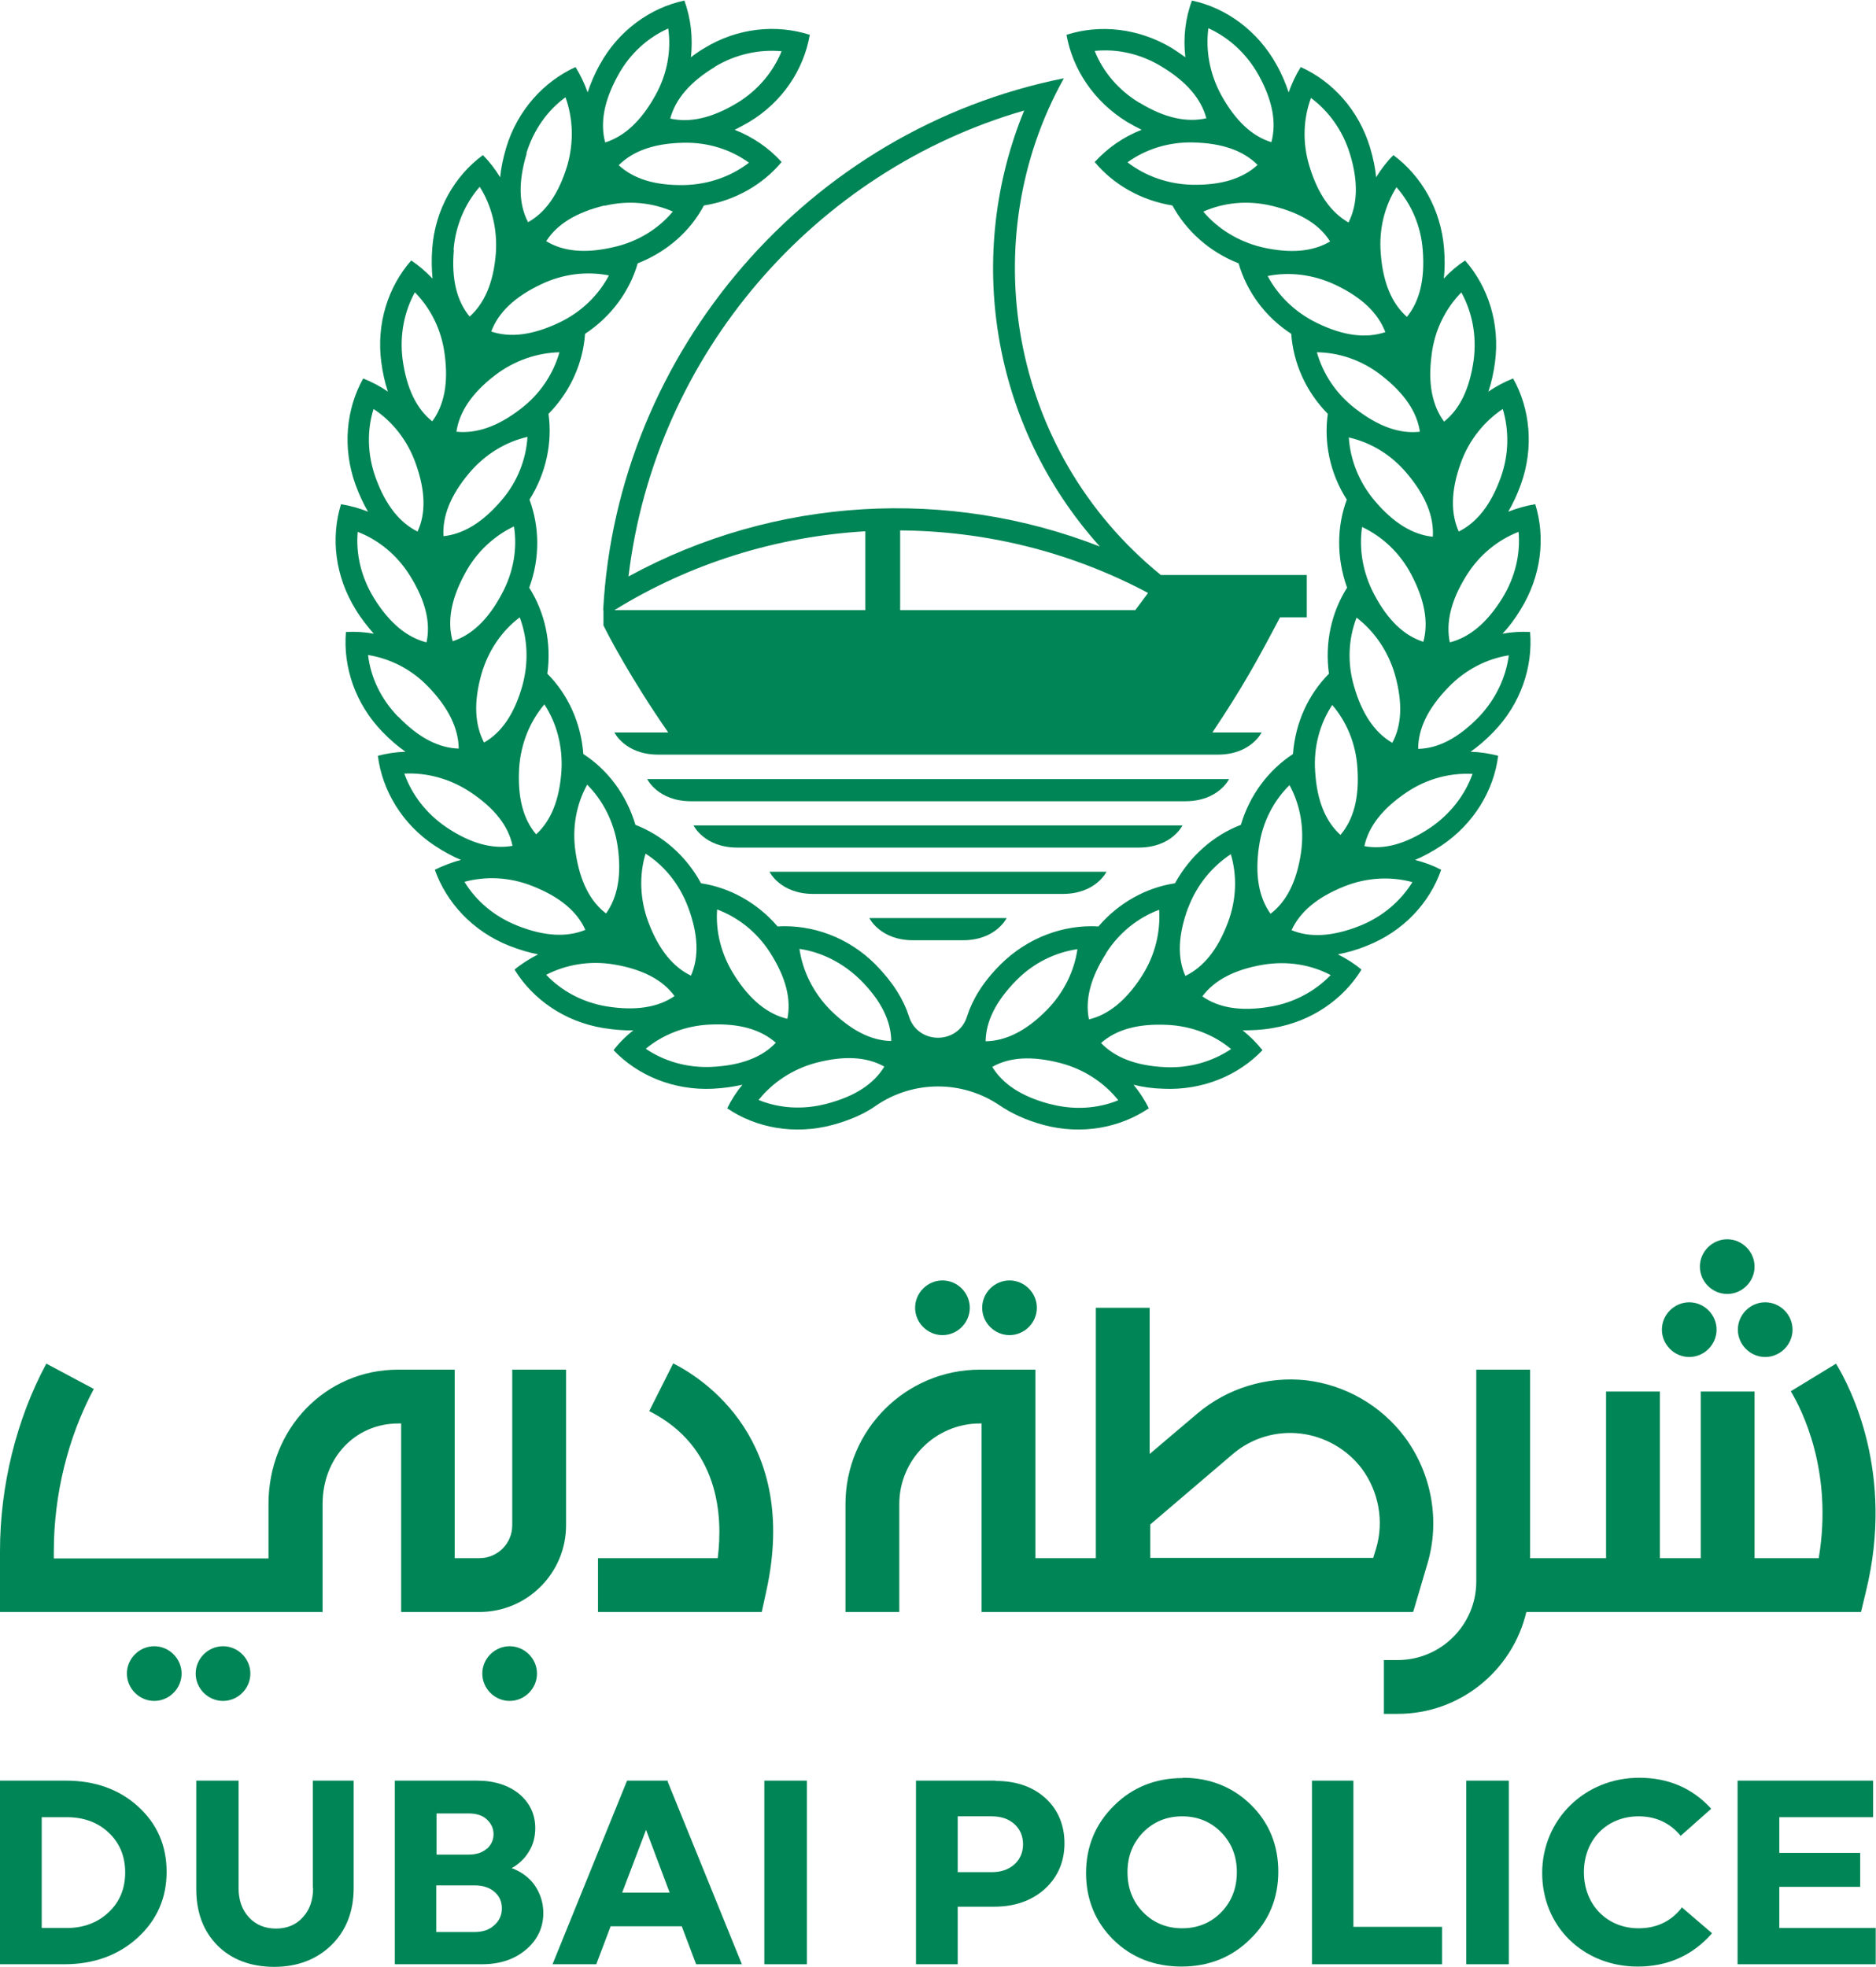 <?xml version="1.0" encoding="UTF-8"?>
<svg id="Layer_2" data-name="Layer 2" xmlns="http://www.w3.org/2000/svg" viewBox="0 0 65.19 68.34">
  <defs>
    <style>
      .cls-1 {
        fill: #008556;
      }
    </style>
  </defs>
  <g id="Layer_1-2" data-name="Layer 1">
    <g>
      <g>
        <path class="cls-1" d="M2.29,61.87H0v6.38H2.24c1.01,0,1.87-.31,2.54-.92,.67-.61,1.01-1.38,1.01-2.29s-.33-1.67-.99-2.27c-.66-.6-1.5-.9-2.51-.9m1.49,4.57c-.38,.36-.87,.55-1.46,.55h-.87v-3.85h.87c.59,0,1.08,.18,1.46,.54,.38,.36,.57,.82,.57,1.38s-.19,1.02-.57,1.38"/>
        <path class="cls-1" d="M10.88,65.6c0,.42-.12,.77-.36,1.02-.23,.26-.55,.39-.93,.39s-.7-.13-.94-.39c-.24-.26-.36-.6-.36-1.02v-3.73h-1.47v3.77c0,.81,.25,1.47,.74,1.96,.49,.49,1.16,.74,1.97,.74s1.48-.26,1.99-.76c.51-.5,.77-1.17,.77-1.98v-3.73h-1.42v3.73Z"/>
        <path class="cls-1" d="M17.78,64.91c.25-.14,.45-.33,.59-.56,.16-.25,.23-.53,.23-.83,0-.48-.19-.88-.56-1.19-.37-.3-.86-.46-1.46-.46h-2.86v6.38h3.03c.62,0,1.13-.17,1.53-.51,.4-.34,.6-.77,.6-1.27,0-.37-.11-.69-.31-.98-.19-.26-.46-.46-.79-.58m-.86-.68c-.15,.14-.37,.21-.63,.21h-1.12v-1.43h1.12c.27,0,.48,.07,.63,.21,.15,.14,.23,.31,.23,.51s-.08,.37-.23,.51m-1.75,1.27h1.33c.29,0,.52,.08,.69,.23,.17,.15,.25,.34,.25,.57s-.09,.43-.26,.58c-.17,.16-.4,.24-.69,.24h-1.33v-1.62Z"/>
        <path class="cls-1" d="M23.21,61.87h-1.42l-2.59,6.38h1.52l.5-1.32h2.47l.5,1.32h1.59l-2.58-6.35v-.02Zm.07,3.89h-1.66l.83-2.18,.82,2.18Z"/>
        <rect class="cls-1" x="26.56" y="61.87" width="1.48" height="6.38"/>
        <path class="cls-1" d="M34.59,61.87h-2.76v6.38h1.45v-2h1.27c.71,0,1.31-.21,1.76-.62,.45-.41,.68-.95,.68-1.58s-.22-1.17-.66-1.57c-.44-.4-1.02-.6-1.73-.6m-1.32,1.23h1.18c.33,0,.59,.09,.79,.27,.2,.18,.3,.42,.3,.7s-.1,.52-.3,.7c-.2,.18-.47,.27-.79,.27h-1.18v-1.95Z"/>
        <path class="cls-1" d="M41.1,61.78c-.94,0-1.75,.32-2.39,.96-.65,.64-.97,1.43-.97,2.34s.32,1.7,.95,2.32c.63,.62,1.43,.93,2.37,.93s1.75-.32,2.39-.96c.65-.63,.97-1.42,.97-2.34s-.32-1.7-.95-2.32c-.63-.62-1.43-.94-2.37-.94m1.34,4.67c-.36,.37-.82,.56-1.36,.56s-1-.19-1.36-.56c-.36-.37-.54-.84-.54-1.39s.18-1.01,.54-1.38c.36-.37,.82-.56,1.36-.56s1,.19,1.36,.56c.36,.37,.54,.83,.54,1.38s-.18,1.02-.54,1.39"/>
        <path class="cls-1" d="M58.42,66.31c-.37,.46-.87,.69-1.48,.69-1.1,0-1.9-.82-1.9-1.95s.8-1.94,1.9-1.94c.59,0,1.07,.22,1.44,.65l.02,.03,1.06-.94-.02-.03c-.65-.7-1.48-1.05-2.48-1.05-1.89,0-3.37,1.45-3.37,3.31s1.43,3.25,3.32,3.25c1.03,0,1.89-.38,2.56-1.13l.02-.03-1.05-.9-.02,.03Z"/>
        <polygon class="cls-1" points="47.03 61.87 45.59 61.87 45.59 68.25 50.11 68.25 50.11 66.95 47.03 66.95 47.03 61.87"/>
        <rect class="cls-1" x="50.95" y="61.87" width="1.48" height="6.38"/>
        <polygon class="cls-1" points="61.83 66.99 61.83 65.56 64.64 65.56 64.64 64.38 61.83 64.38 61.83 63.14 65.09 63.14 65.09 61.87 60.38 61.87 60.38 68.25 65.18 68.25 65.18 66.99 61.83 66.99"/>
        <path class="cls-1" d="M35.08,46.39c.52,0,.95-.43,.95-.95s-.43-.95-.95-.95-.95,.43-.95,.95,.43,.95,.95,.95"/>
        <path class="cls-1" d="M60.02,44.96c.52,0,.95-.43,.95-.95s-.43-.95-.95-.95-.95,.43-.95,.95,.43,.95,.95,.95"/>
        <path class="cls-1" d="M58.7,47.15c.52,0,.95-.43,.95-.95s-.43-.95-.95-.95-.95,.43-.95,.95,.43,.95,.95,.95"/>
        <path class="cls-1" d="M60.39,46.2c0,.52,.43,.95,.95,.95s.95-.43,.95-.95-.43-.95-.95-.95-.95,.43-.95,.95"/>
        <path class="cls-1" d="M63.82,47.37l-1.59,.97c.37,.62,1.48,2.76,.97,5.8h-2.23v-5.79h-1.87v5.79h-1.42v-5.79h-1.87v5.79h-2.64v-6.55h-1.87v7.36c0,1.51-1.23,2.73-2.73,2.73h-.48v1.87h.48c2.17,0,3.99-1.51,4.47-3.54h11.63l.17-.71c1.01-4.11-.54-7.1-1.04-7.92"/>
        <path class="cls-1" d="M23.4,47.36l-.84,1.67c2.42,1.22,2.57,3.62,2.38,5.11h-4.16v1.87h5.69l.16-.73c1.15-5.24-2.19-7.38-3.24-7.91"/>
        <path class="cls-1" d="M49.11,56l.49-1.66c.45-1.5,.15-3.14-.78-4.4-.82-1.1-2.07-1.82-3.43-1.98-1.36-.15-2.74,.27-3.79,1.16l-1.65,1.4v-5.08h-1.87v8.7h-2.1v-6.55h-1.93c-2.57,0-4.67,2.09-4.67,4.67v3.75h1.87v-3.75c0-1.54,1.26-2.8,2.8-2.8h.06v6.55h14.97Zm-9.14-3.03l2.86-2.44c.65-.56,1.51-.82,2.36-.72,.85,.1,1.63,.55,2.14,1.23,.58,.79,.77,1.82,.49,2.76l-.1,.33h-7.75v-1.16Z"/>
        <path class="cls-1" d="M17.71,57.2c-.52,0-.95,.43-.95,.95s.43,.95,.95,.95,.95-.43,.95-.95-.43-.95-.95-.95"/>
        <path class="cls-1" d="M7.75,57.2c-.52,0-.95,.43-.95,.95s.43,.95,.95,.95,.95-.43,.95-.95-.43-.95-.95-.95"/>
        <path class="cls-1" d="M5.36,57.2c-.52,0-.95,.43-.95,.95s.43,.95,.95,.95,.95-.43,.95-.95-.43-.95-.95-.95"/>
        <path class="cls-1" d="M32.75,46.39c.52,0,.95-.43,.95-.95s-.43-.95-.95-.95-.95,.43-.95,.95,.43,.95,.95,.95"/>
        <path class="cls-1" d="M17.8,53c0,.63-.51,1.14-1.14,1.14h-.86v-6.55h-1.97c-2.52,0-4.5,2.05-4.5,4.67v1.89H1.87v-.25c0-1.96,.49-3.96,1.39-5.64l-1.65-.88C.57,49.31,0,51.63,0,53.89v2.12H11.21v-3.75c0-1.6,1.13-2.8,2.63-2.8h.1v6.55h2.72c1.66,0,3.01-1.35,3.01-3.01v-5.41h-1.87v5.41Z"/>
      </g>
      <g>
        <path class="cls-1" d="M53.18,21.96c-.32-.02-.65,0-.97,.06,.22-.23,.43-.51,.63-.84,.72-1.16,.87-2.5,.51-3.66-.32,.05-.63,.14-.94,.26,.16-.27,.31-.59,.44-.95,.46-1.28,.32-2.63-.27-3.68-.3,.12-.59,.27-.86,.46,.1-.3,.18-.64,.23-1.02,.18-1.35-.24-2.63-1.04-3.54-.27,.18-.52,.39-.74,.63,.04-.32,.04-.67,.01-1.05-.11-1.36-.79-2.52-1.76-3.24-.23,.23-.43,.49-.6,.77-.03-.32-.1-.66-.21-1.03-.39-1.3-1.3-2.3-2.41-2.8-.17,.27-.31,.57-.42,.88-.1-.3-.23-.62-.42-.96-.66-1.19-1.76-1.98-2.94-2.23-.23,.61-.31,1.29-.23,1.97-.15-.11-.3-.21-.47-.32-1.17-.7-2.51-.83-3.66-.46,.21,1.19,.95,2.32,2.11,3.03,.17,.1,.34,.19,.5,.27-.64,.25-1.19,.64-1.63,1.12,.65,.78,1.6,1.33,2.7,1.51,.48,.88,1.28,1.61,2.3,2.01,.28,.97,.91,1.85,1.83,2.45,.07,1,.5,2,1.27,2.78-.14,.99,.07,2.06,.66,2.98-.35,.94-.36,2.03,.01,3.06-.54,.85-.78,1.91-.63,2.99-.71,.71-1.17,1.7-1.25,2.79-.84,.55-1.5,1.41-1.81,2.46-.94,.36-1.76,1.07-2.29,2.03-.99,.15-1.95,.67-2.66,1.5-1.2-.07-2.46,.38-3.41,1.33-.62,.62-.97,1.22-1.15,1.78-.3,1.01-1.73,1.01-2.03,0-.18-.56-.54-1.16-1.15-1.78-.95-.96-2.21-1.4-3.41-1.33-.71-.83-1.67-1.35-2.66-1.5-.52-.96-1.35-1.67-2.28-2.03-.31-1.05-.97-1.92-1.81-2.46-.08-1.09-.54-2.08-1.25-2.79,.15-1.08-.09-2.14-.63-2.99,.38-1.03,.36-2.11,.01-3.06,.58-.92,.8-1.99,.66-2.98,.77-.78,1.2-1.78,1.27-2.78,.91-.6,1.55-1.48,1.83-2.45,1.02-.4,1.83-1.12,2.3-2.01,1.09-.17,2.05-.73,2.7-1.51-.44-.49-1-.87-1.63-1.12,.16-.08,.33-.17,.5-.27,1.17-.7,1.9-1.83,2.11-3.03-1.15-.37-2.5-.25-3.66,.46-.17,.1-.33,.21-.47,.32,.07-.68,0-1.35-.23-1.97-1.18,.25-2.29,1.04-2.94,2.23-.19,.34-.32,.66-.42,.96-.11-.31-.25-.6-.42-.88-1.1,.5-2.02,1.5-2.41,2.8-.11,.37-.18,.71-.21,1.03-.17-.28-.37-.54-.6-.77-.98,.72-1.66,1.89-1.76,3.24-.03,.38-.02,.73,.01,1.05-.23-.24-.47-.45-.74-.63-.8,.91-1.22,2.19-1.04,3.54,.05,.38,.13,.72,.23,1.02-.27-.19-.56-.34-.86-.46-.59,1.06-.73,2.4-.27,3.68,.13,.36,.28,.68,.44,.95-.3-.12-.62-.21-.94-.26-.36,1.16-.21,2.5,.51,3.66,.2,.33,.42,.6,.63,.84-.32-.06-.65-.08-.97-.06-.1,1.21,.32,2.49,1.27,3.47,.27,.28,.53,.5,.8,.69-.33,.01-.65,.06-.96,.14,.15,1.2,.84,2.37,1.97,3.12,.32,.21,.63,.38,.92,.5-.32,.08-.62,.2-.91,.34,.4,1.14,1.32,2.14,2.58,2.64,.36,.14,.69,.24,1.01,.3-.29,.15-.57,.32-.82,.53,.63,1.03,1.74,1.81,3.08,2.03,.38,.06,.73,.09,1.05,.08-.26,.2-.49,.43-.69,.69,.84,.88,2.08,1.4,3.44,1.34,.39-.02,.73-.07,1.04-.14-.21,.25-.39,.53-.53,.82,1,.68,2.33,.93,3.65,.58,.63-.17,1.14-.4,1.53-.68,1.28-.87,2.98-.89,4.29,0,.4,.27,.9,.51,1.53,.68,1.32,.35,2.64,.1,3.65-.58-.14-.29-.32-.56-.53-.82,.31,.08,.66,.13,1.04,.14,1.36,.06,2.6-.46,3.44-1.34-.2-.25-.43-.48-.69-.69,.32,0,.67-.01,1.05-.08,1.34-.22,2.45-1,3.08-2.03-.25-.21-.52-.38-.82-.53,.31-.06,.65-.15,1.01-.3,1.27-.5,2.18-1.49,2.58-2.64-.29-.15-.59-.26-.91-.34,.29-.12,.6-.29,.92-.5,1.13-.76,1.82-1.92,1.97-3.12-.31-.08-.63-.13-.96-.14,.26-.18,.53-.41,.8-.69,.95-.98,1.37-2.26,1.27-3.47m-28.25,9.64c.72,.27,1.38,.78,1.84,1.5,.55,.86,.74,1.62,.6,2.3-.67-.16-1.29-.64-1.84-1.51-.46-.72-.66-1.53-.6-2.3m-2.49-1.93c.65,.41,1.18,1.06,1.48,1.86,.36,.96,.38,1.74,.1,2.38-.62-.3-1.12-.9-1.48-1.86-.3-.8-.32-1.64-.1-2.37m-2.03-2.41c.54,.54,.93,1.28,1.06,2.13,.15,1.02,0,1.78-.4,2.35-.55-.42-.91-1.11-1.06-2.13-.13-.85,.03-1.67,.4-2.34m-1.48-2.79c.42,.64,.64,1.45,.59,2.3-.07,1.03-.37,1.74-.88,2.21-.45-.53-.65-1.28-.59-2.31,.06-.86,.38-1.62,.88-2.21m-2.77-4.53c.4-.76,1.02-1.32,1.71-1.65,.12,.76-.01,1.58-.42,2.34-.48,.91-1.06,1.44-1.71,1.65-.19-.67-.07-1.44,.42-2.34m-.74-1.31c-.04-.69,.24-1.42,.9-2.2,.55-.65,1.27-1.08,2.02-1.25-.05,.77-.34,1.55-.9,2.2-.66,.78-1.34,1.18-2.02,1.25m1.32,4.79c.24-.83,.72-1.51,1.33-1.97,.27,.72,.32,1.55,.09,2.38-.28,.99-.73,1.63-1.33,1.97-.32-.61-.37-1.39-.09-2.38m1.37-9.22c-.81,.63-1.55,.87-2.24,.8,.1-.68,.53-1.34,1.34-1.96,.68-.52,1.47-.78,2.24-.8-.21,.74-.66,1.44-1.34,1.96m7.93-8.55c-.61,.47-1.39,.76-2.25,.78-1.03,.02-1.77-.22-2.28-.69,.49-.49,1.22-.76,2.25-.78,.86-.02,1.65,.24,2.27,.69m-1.18-3.33c.73-.44,1.55-.61,2.32-.54-.29,.71-.82,1.36-1.55,1.8-.88,.53-1.64,.69-2.32,.54,.18-.67,.68-1.27,1.56-1.8m-3.37,.29c.41-.75,1.04-1.31,1.74-1.62,.11,.76-.03,1.58-.45,2.33-.5,.9-1.08,1.42-1.74,1.63-.18-.67-.05-1.44,.45-2.34m-.47,4.54c.83-.2,1.66-.11,2.37,.2-.49,.59-1.2,1.04-2.03,1.23-1,.24-1.78,.16-2.37-.2,.37-.58,1.03-1,2.03-1.24m-2.72-1.81c.25-.82,.74-1.5,1.36-1.95,.26,.72,.3,1.55,.06,2.38-.3,.98-.75,1.62-1.36,1.96-.32-.61-.35-1.39-.05-2.38m.5,4.54c.77-.37,1.6-.46,2.36-.31-.36,.68-.95,1.27-1.73,1.64-.93,.44-1.7,.53-2.36,.31,.24-.65,.8-1.2,1.73-1.64m-3.04-1.2c.07-.86,.41-1.62,.91-2.19,.41,.65,.62,1.46,.56,2.31-.08,1.03-.4,1.74-.91,2.2-.44-.53-.64-1.29-.55-2.31m-1.35,1.47c.54,.55,.92,1.29,1.03,2.14,.14,1.02-.02,1.78-.43,2.34-.54-.43-.89-1.13-1.03-2.15-.11-.85,.06-1.67,.43-2.34m-1.44,4.06c.64,.42,1.17,1.07,1.46,1.88,.35,.97,.36,1.75,.07,2.38-.62-.31-1.11-.91-1.46-1.88-.29-.81-.3-1.64-.07-2.38m-.55,4.27c.72,.28,1.37,.8,1.82,1.53,.54,.87,.72,1.63,.57,2.31-.67-.17-1.28-.66-1.82-1.53-.45-.73-.64-1.54-.57-2.31m1.4,6.42c-.6-.62-.95-1.37-1.04-2.14,.76,.12,1.51,.49,2.1,1.11,.71,.74,1.04,1.45,1.05,2.14-.69-.02-1.39-.37-2.1-1.11m1.68,3.85c-.71-.48-1.21-1.14-1.47-1.87,.77-.04,1.58,.17,2.29,.64,.86,.57,1.33,1.19,1.47,1.87-.68,.12-1.44-.07-2.29-.64m2.45,3.41c-.8-.32-1.43-.86-1.83-1.52,.74-.2,1.57-.17,2.37,.15,.96,.38,1.55,.89,1.83,1.52-.64,.26-1.42,.23-2.37-.15m3.12,2.81c-.85-.14-1.58-.54-2.11-1.1,.68-.35,1.5-.5,2.35-.36,1.01,.17,1.7,.54,2.11,1.1-.57,.39-1.34,.52-2.35,.36m3.64,2.1c-.86,.04-1.66-.2-2.29-.63,.59-.49,1.37-.8,2.22-.84,1.03-.05,1.77,.17,2.3,.63-.47,.5-1.2,.79-2.23,.84m4,1.28c-.83,.22-1.66,.16-2.37-.13,.48-.6,1.17-1.07,1.99-1.29,.99-.26,1.77-.21,2.38,.13-.36,.59-1,1.03-2,1.29m.12-3.26c-.6-.61-.96-1.36-1.07-2.12,.76,.11,1.51,.48,2.12,1.08,.73,.73,1.06,1.43,1.07,2.12-.69-.01-1.39-.36-2.12-1.08m23.92-16.61c.07,.77-.12,1.58-.57,2.31-.54,.87-1.15,1.36-1.82,1.53-.14-.68,.03-1.44,.57-2.31,.45-.73,1.1-1.25,1.82-1.53m-.55-4.27c.22,.74,.22,1.57-.07,2.38-.35,.97-.84,1.57-1.46,1.88-.28-.63-.28-1.41,.07-2.38,.29-.81,.82-1.45,1.46-1.88m-2.47-1.91c.11-.85,.49-1.59,1.03-2.14,.37,.67,.54,1.49,.43,2.34-.14,1.02-.49,1.72-1.03,2.15-.41-.56-.57-1.32-.43-2.34m-2,8.34c-.4-.76-.53-1.58-.42-2.34,.7,.33,1.31,.89,1.71,1.65,.48,.91,.6,1.68,.42,2.34-.66-.21-1.23-.74-1.71-1.65m.63,5.16c-.6-.35-1.05-.99-1.33-1.97-.24-.82-.19-1.66,.09-2.38,.61,.47,1.09,1.15,1.33,1.97,.28,.99,.24,1.77-.09,2.38m-.61-8.41c-.55-.65-.85-1.43-.9-2.2,.75,.17,1.47,.59,2.02,1.25,.66,.78,.94,1.51,.9,2.2-.69-.07-1.36-.47-2.02-1.25m.76-10.89c.51,.58,.85,1.34,.91,2.19,.08,1.03-.12,1.78-.55,2.31-.52-.46-.83-1.17-.91-2.2-.07-.86,.14-1.66,.55-2.31m-2.98-3.1c.62,.46,1.11,1.13,1.36,1.95,.3,.98,.26,1.76-.05,2.38-.6-.34-1.06-.97-1.36-1.96-.25-.82-.21-1.66,.06-2.38m-3.57-2.41c.7,.32,1.32,.87,1.74,1.62,.5,.9,.63,1.67,.45,2.34-.66-.2-1.24-.73-1.74-1.63-.41-.75-.55-1.57-.45-2.33m-2.4,2.59c-.73-.44-1.27-1.09-1.55-1.8,.76-.08,1.58,.09,2.32,.54,.88,.53,1.38,1.13,1.56,1.8-.67,.15-1.44,0-2.32-.54m1.83,2.85c-.86-.02-1.64-.31-2.25-.78,.62-.45,1.42-.71,2.27-.69,1.03,.02,1.76,.29,2.25,.78-.51,.47-1.25,.71-2.28,.69m.4,.93c.7-.31,1.53-.4,2.37-.2,1,.24,1.66,.65,2.03,1.24-.59,.35-1.37,.43-2.37,.2-.83-.2-1.54-.65-2.03-1.23m2.23,2.23c.75-.15,1.58-.06,2.36,.31,.93,.44,1.48,.99,1.73,1.64-.66,.22-1.43,.14-2.36-.31-.77-.37-1.37-.96-1.73-1.64m1.71,2.65c.77,.01,1.56,.27,2.24,.8,.81,.63,1.24,1.28,1.34,1.96-.69,.08-1.43-.17-2.24-.8-.68-.52-1.13-1.22-1.34-1.96m.53,12.25c.5,.58,.83,1.35,.88,2.21,.07,1.03-.14,1.78-.59,2.31-.51-.46-.82-1.18-.88-2.21-.06-.86,.17-1.66,.59-2.3m-2.54,4.91c.12-.85,.51-1.59,1.06-2.13,.37,.68,.52,1.49,.4,2.34-.15,1.02-.51,1.71-1.06,2.13-.4-.56-.55-1.33-.4-2.35m-2.46,2.14c.3-.8,.84-1.44,1.48-1.86,.22,.74,.2,1.57-.1,2.37-.36,.96-.86,1.56-1.48,1.86-.28-.63-.26-1.41,.1-2.38m-2.85,1.58c.46-.72,1.12-1.23,1.84-1.5,.05,.77-.14,1.58-.6,2.3-.55,.86-1.17,1.35-1.84,1.51-.14-.68,.05-1.44,.6-2.3m-3.12,.94c.6-.61,1.36-.97,2.12-1.08-.11,.76-.47,1.51-1.07,2.12-.72,.73-1.43,1.07-2.12,1.08,.01-.69,.35-1.39,1.07-2.12m1.16,4.3c-.99-.26-1.64-.7-2-1.29,.6-.34,1.38-.39,2.38-.13,.83,.22,1.52,.69,2,1.29-.71,.29-1.54,.35-2.37,.13m4-1.28c-1.03-.05-1.75-.34-2.23-.84,.52-.46,1.27-.68,2.3-.63,.86,.04,1.63,.35,2.22,.84-.64,.43-1.44,.67-2.29,.63m3.64-2.1c-1.01,.17-1.78,.04-2.35-.36,.41-.55,1.1-.93,2.11-1.1,.85-.14,1.67,0,2.35,.36-.53,.55-1.26,.96-2.11,1.1m3.12-2.81c-.96,.38-1.74,.41-2.37,.15,.29-.63,.88-1.14,1.83-1.52,.8-.32,1.63-.35,2.37-.15-.4,.65-1.03,1.2-1.83,1.52m3.92-5.28c-.26,.72-.76,1.39-1.47,1.87-.85,.57-1.61,.77-2.29,.64,.15-.68,.62-1.3,1.47-1.87,.71-.48,1.52-.68,2.29-.64m-1.89-.87c0-.69,.33-1.4,1.05-2.14,.6-.62,1.34-.99,2.1-1.11-.1,.76-.45,1.52-1.04,2.14-.72,.74-1.41,1.09-2.1,1.11"/>
        <path class="cls-1" d="M20.97,21.21v.52c.16,.33,.94,1.83,2.25,3.72h-1.87s.37,.77,1.52,.77h19.45c1.15,0,1.52-.77,1.52-.77h-1.71c1.03-1.54,1.54-2.46,2.35-4h.93v-1.47h-5.07c-5.33-4.33-6.47-11.72-3.37-17.26-8.87,1.77-15.53,9.48-16.01,18.48m.39,0c2.62-1.62,5.63-2.56,8.72-2.74v2.74h-8.72Zm18.54-.59l-.44,.59h-8.17v-2.77c2.93,.02,5.88,.72,8.61,2.17m-1.67-1.61c-5.24-2.05-11.27-1.75-16.38,1.04,.93-7.75,6.5-14.1,13.75-16.19-2.05,4.98-1.19,10.9,2.63,15.15"/>
        <path class="cls-1" d="M31.73,32.67h1.73c1.15,0,1.52-.77,1.52-.77h-4.77s.37,.77,1.52,.77"/>
        <path class="cls-1" d="M38.45,30.29h-11.71s.37,.77,1.52,.77h8.67c1.15,0,1.52-.77,1.52-.77"/>
        <path class="cls-1" d="M41.09,28.68H24.1s.37,.77,1.52,.77h13.95c1.15,0,1.52-.77,1.52-.77"/>
        <path class="cls-1" d="M42.7,27.07H22.49s.37,.77,1.52,.77h17.18c1.15,0,1.52-.77,1.52-.77"/>
      </g>
    </g>
  </g>
</svg>
